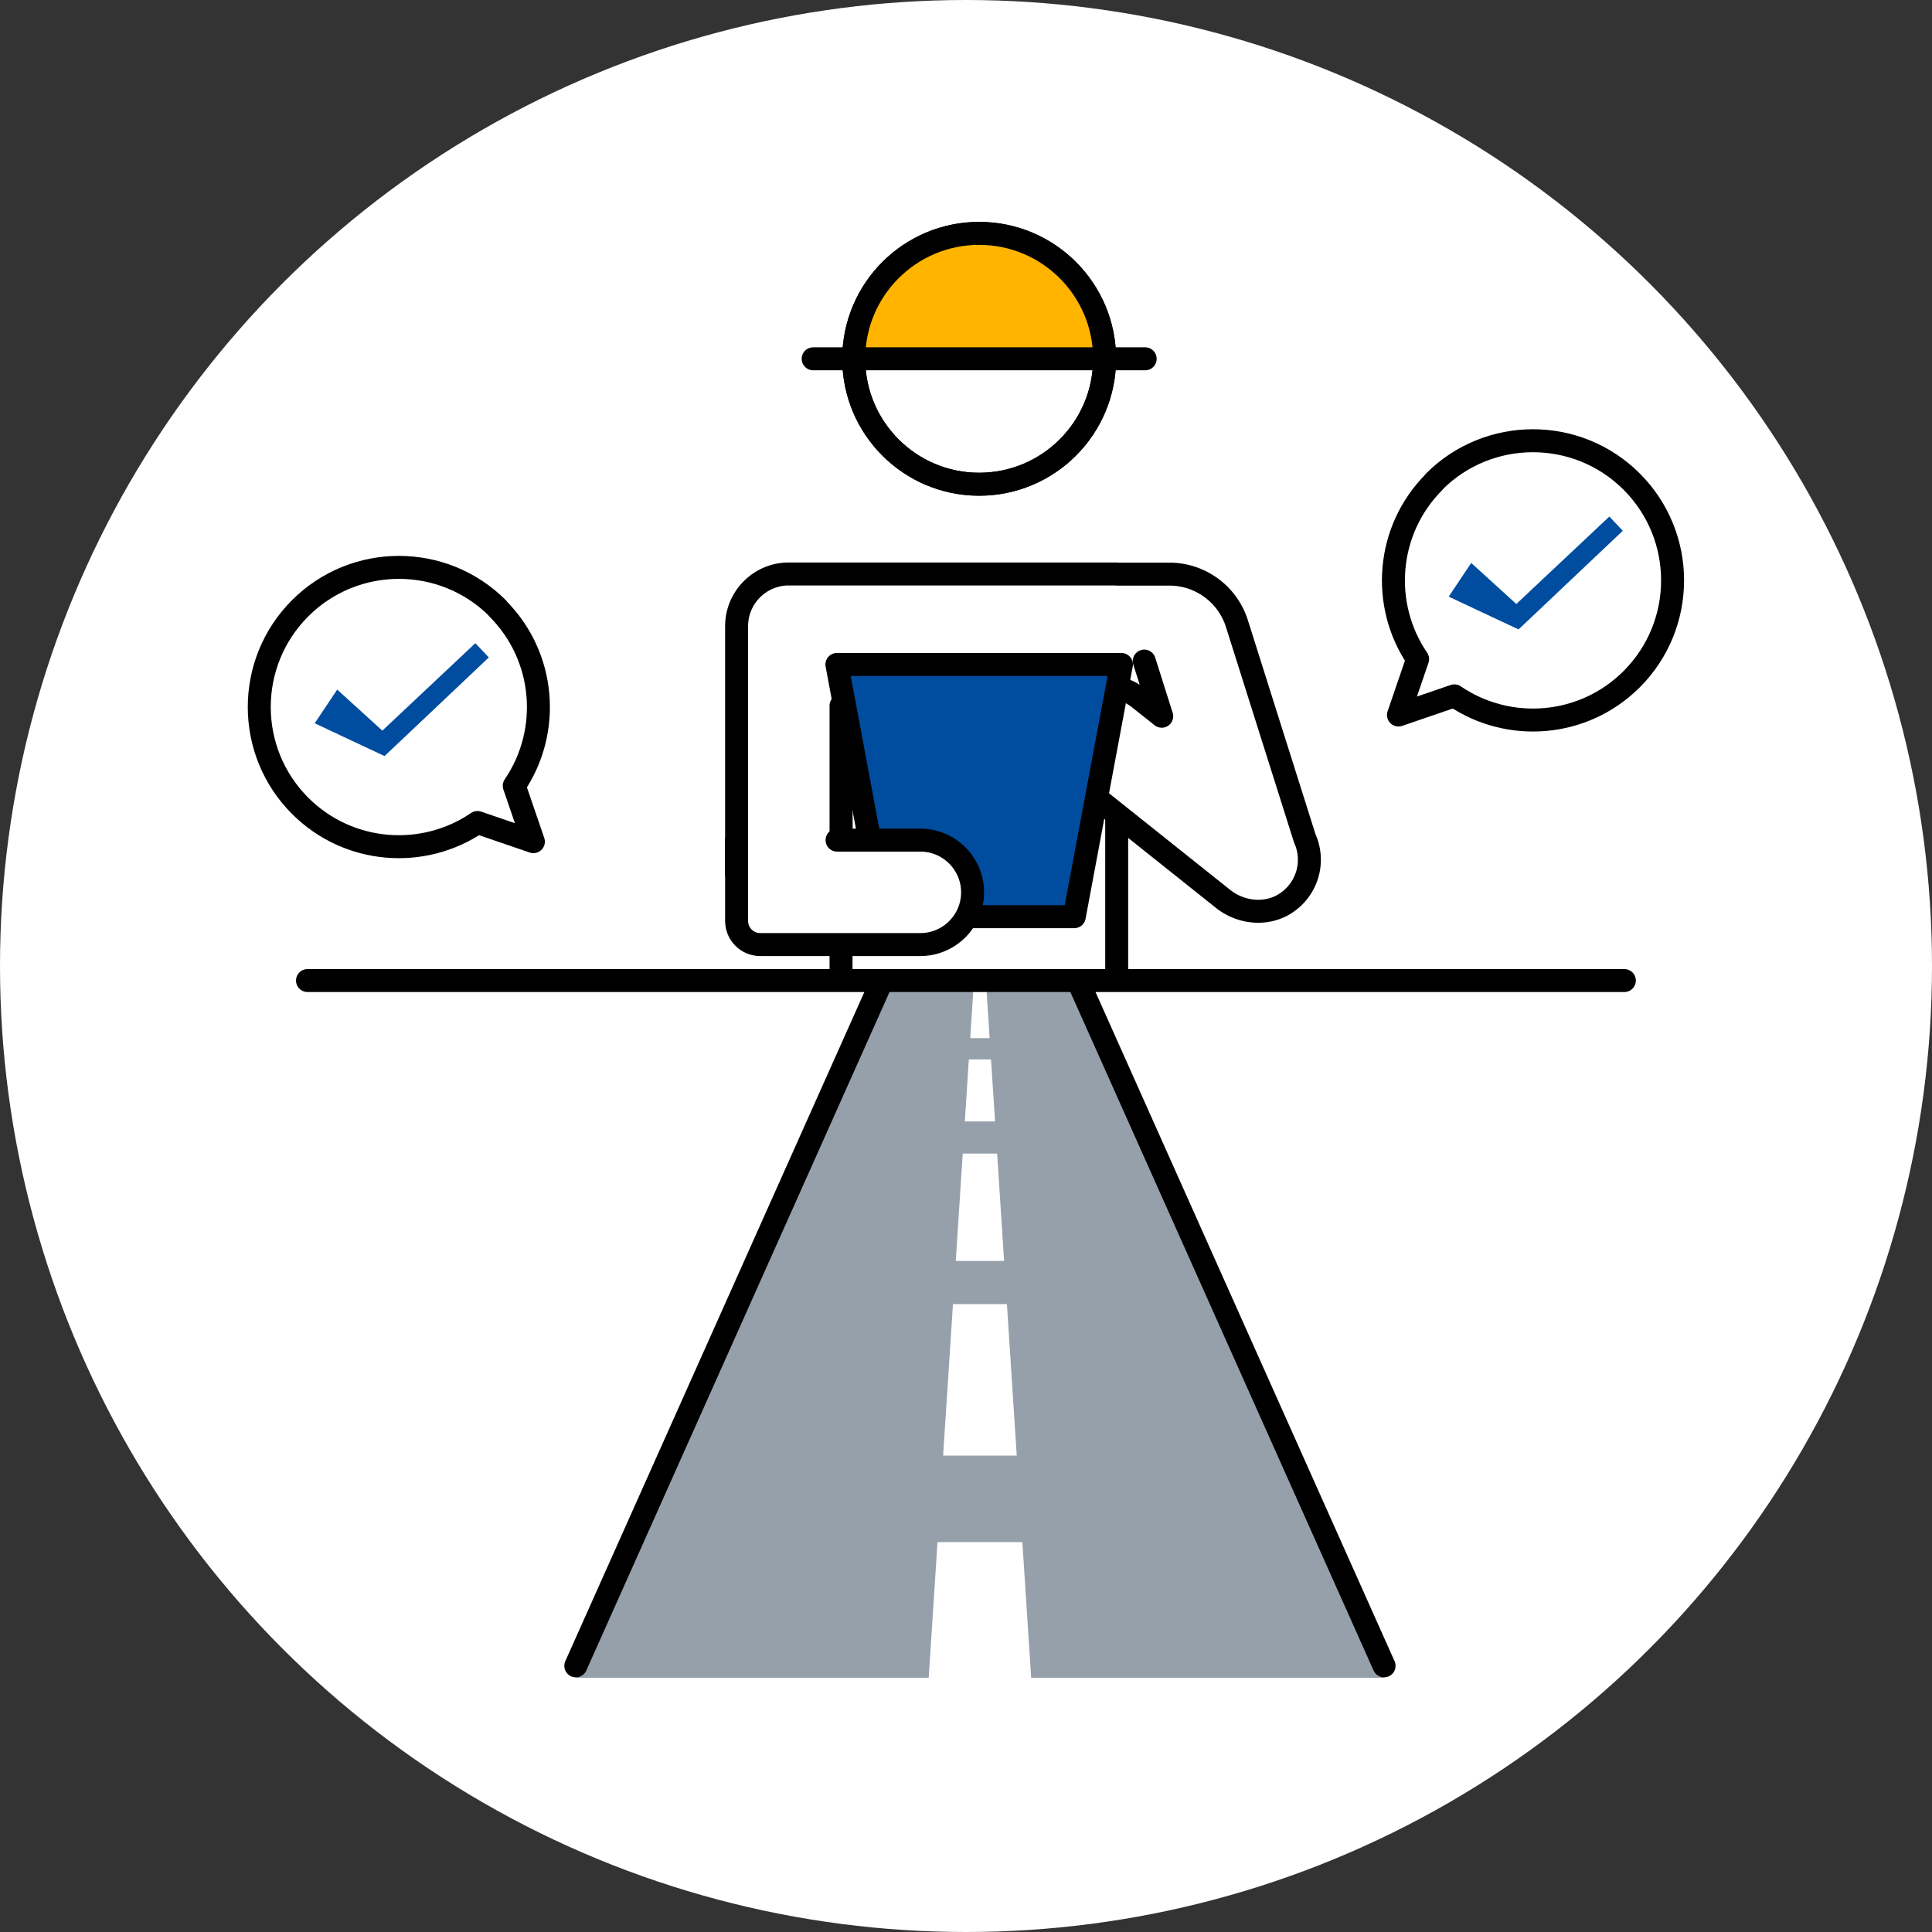 <svg id="uuid-80597acf-7762-40b0-b670-58a47a35a5b3" data-name="レイヤー 2" xmlns="http://www.w3.org/2000/svg" viewBox="0 0 126.16 126.16"><rect x="0" y="0" width="126.16" height="126.16" fill="#333333" stroke="none"/><defs><clipPath id="uuid-34deb442-4271-48d3-8b3e-1d0bb9caf41d"><path style="stroke-width:0;fill:none" d="M37.02 13.01h52.12v50.75H37.02z"/></clipPath><style>.uuid-1e716d7e-7a66-4749-b87b-dbdd9628834e,.uuid-6096b2eb-b0c2-420d-92d3-71b1011f00d7,.uuid-fb9314fa-6009-4bc3-97c4-6514bc648202{stroke-width:0}.uuid-c07d2373-fb39-4752-998f-17eaf6bb5080{stroke:#000;stroke-linecap:round;stroke-linejoin:round;stroke-width:1.5px;fill:#fff}.uuid-1e716d7e-7a66-4749-b87b-dbdd9628834e{fill:#fff}.uuid-6096b2eb-b0c2-420d-92d3-71b1011f00d7{fill:#004da0}.uuid-fb9314fa-6009-4bc3-97c4-6514bc648202{fill:#96a0aa}</style></defs><g id="uuid-a087f0bb-bf20-4ba8-abbc-c8a0819c89ef" data-name="レイヤー 1"><circle class="uuid-1e716d7e-7a66-4749-b87b-dbdd9628834e" cx="63.08" cy="63.08" r="63.08"/><g style="clip-path:url(#uuid-34deb442-4271-48d3-8b3e-1d0bb9caf41d)"><path class="uuid-c07d2373-fb39-4752-998f-17eaf6bb5080" d="M54.92 45.81v56.35c0 1.88 1.53 3.41 3.41 3.41s3.41-1.53 3.41-3.41V74.1h4.36v28.06c0 1.88 1.53 3.41 3.41 3.41s3.41-1.53 3.41-3.41V45.81H54.91Z"/><path class="uuid-c07d2373-fb39-4752-998f-17eaf6bb5080" d="M54.92 46.08v10.97H48.1V40.89c0-1.88 1.53-3.41 3.41-3.41h3.41m19.8 5.69 1.14 3.6-1.46-1.16c-1.4-1.11-3.47-1.12-4.71.16a3.412 3.412 0 0 0 .31 5.06l9.87 7.87c1.26 1 3.09 1.11 4.34.1a3.384 3.384 0 0 0 .99-4.06l-4.43-14.02a4.625 4.625 0 0 0-4.4-3.23h-3.44m-18.01-.01h18"/><path style="fill:#004da0;stroke:#000;stroke-linecap:round;stroke-linejoin:round;stroke-width:1.5px" d="M70.15 59.86H57.73l-3.08-16.47h18.58l-3.08 16.47z"/><path class="uuid-c07d2373-fb39-4752-998f-17eaf6bb5080" d="M54.66 54.86h5.44c1.88 0 3.41 1.53 3.41 3.41h0c0 1.88-1.53 3.41-3.41 3.41H49.64c-.85 0-1.54-.69-1.54-1.54v-5.28"/><circle class="uuid-c07d2373-fb39-4752-998f-17eaf6bb5080" cx="63.94" cy="23.43" r="8.19"/><path d="M63.94 15.24c-4.53 0-8.19 3.67-8.19 8.19h16.39c0-4.53-3.67-8.19-8.19-8.19Z" style="fill:#ffb400;stroke-width:0"/><path style="fill:#ffb400;stroke:#000;stroke-linecap:round;stroke-linejoin:round;stroke-width:1.5px" d="M53.1 23.43h21.68"/><circle cx="63.94" cy="23.43" r="8.19" style="stroke:#000;stroke-linecap:round;stroke-linejoin:round;stroke-width:1.5px;fill:none"/></g><path class="uuid-fb9314fa-6009-4bc3-97c4-6514bc648202" d="M70.38 64.03H57.6l-20 45.53h52.78l-20-45.53z"/><path class="uuid-1e716d7e-7a66-4749-b87b-dbdd9628834e" d="M64.38 64.03h-.78l-3 46.21h6.78l-3-46.21z"/><path class="uuid-c07d2373-fb39-4752-998f-17eaf6bb5080" d="m57.6 64.03-20 44.75m52.78 0-20-44.75m-50.3 0h85.99"/><path class="uuid-fb9314fa-6009-4bc3-97c4-6514bc648202" d="M58.94 95.05h10.09v5.65H58.94zm0-12.71h10.09v2.82H58.94zm0-9.11h10.09v2.1H58.94zm0-5.44h10.09v1.39H58.94z"/><path class="uuid-c07d2373-fb39-4752-998f-17eaf6bb5080" d="M93.65 31.45c3.56-3.56 9.34-3.56 12.9 0 3.56 3.56 3.56 9.34 0 12.9-3.15 3.15-8.03 3.51-11.58 1.09l-3.65 1.25 1.25-3.65c-2.42-3.55-2.06-8.43 1.09-11.58Z"/><path class="uuid-6096b2eb-b0c2-420d-92d3-71b1011f00d7" d="m96.07 36.76 3.32 3.02-.81.07 6.51-6.12.88.93-6.49 6.14-.32.3s-4.36-2.04-4.56-2.14l1.47-2.2Z"/><path class="uuid-c07d2373-fb39-4752-998f-17eaf6bb5080" d="M32.5 39.72c-3.56-3.56-9.34-3.56-12.9 0-3.56 3.56-3.56 9.34 0 12.9 3.15 3.15 8.03 3.51 11.58 1.09l3.65 1.25-1.25-3.65c2.42-3.55 2.06-8.43-1.09-11.58Z"/><path class="uuid-6096b2eb-b0c2-420d-92d3-71b1011f00d7" d="m22.02 45.03 3.32 3.02-.81.07L31.04 42l.88.93-6.49 6.14-.32.3s-4.36-2.04-4.56-2.14l1.47-2.2Z"/></g></svg>